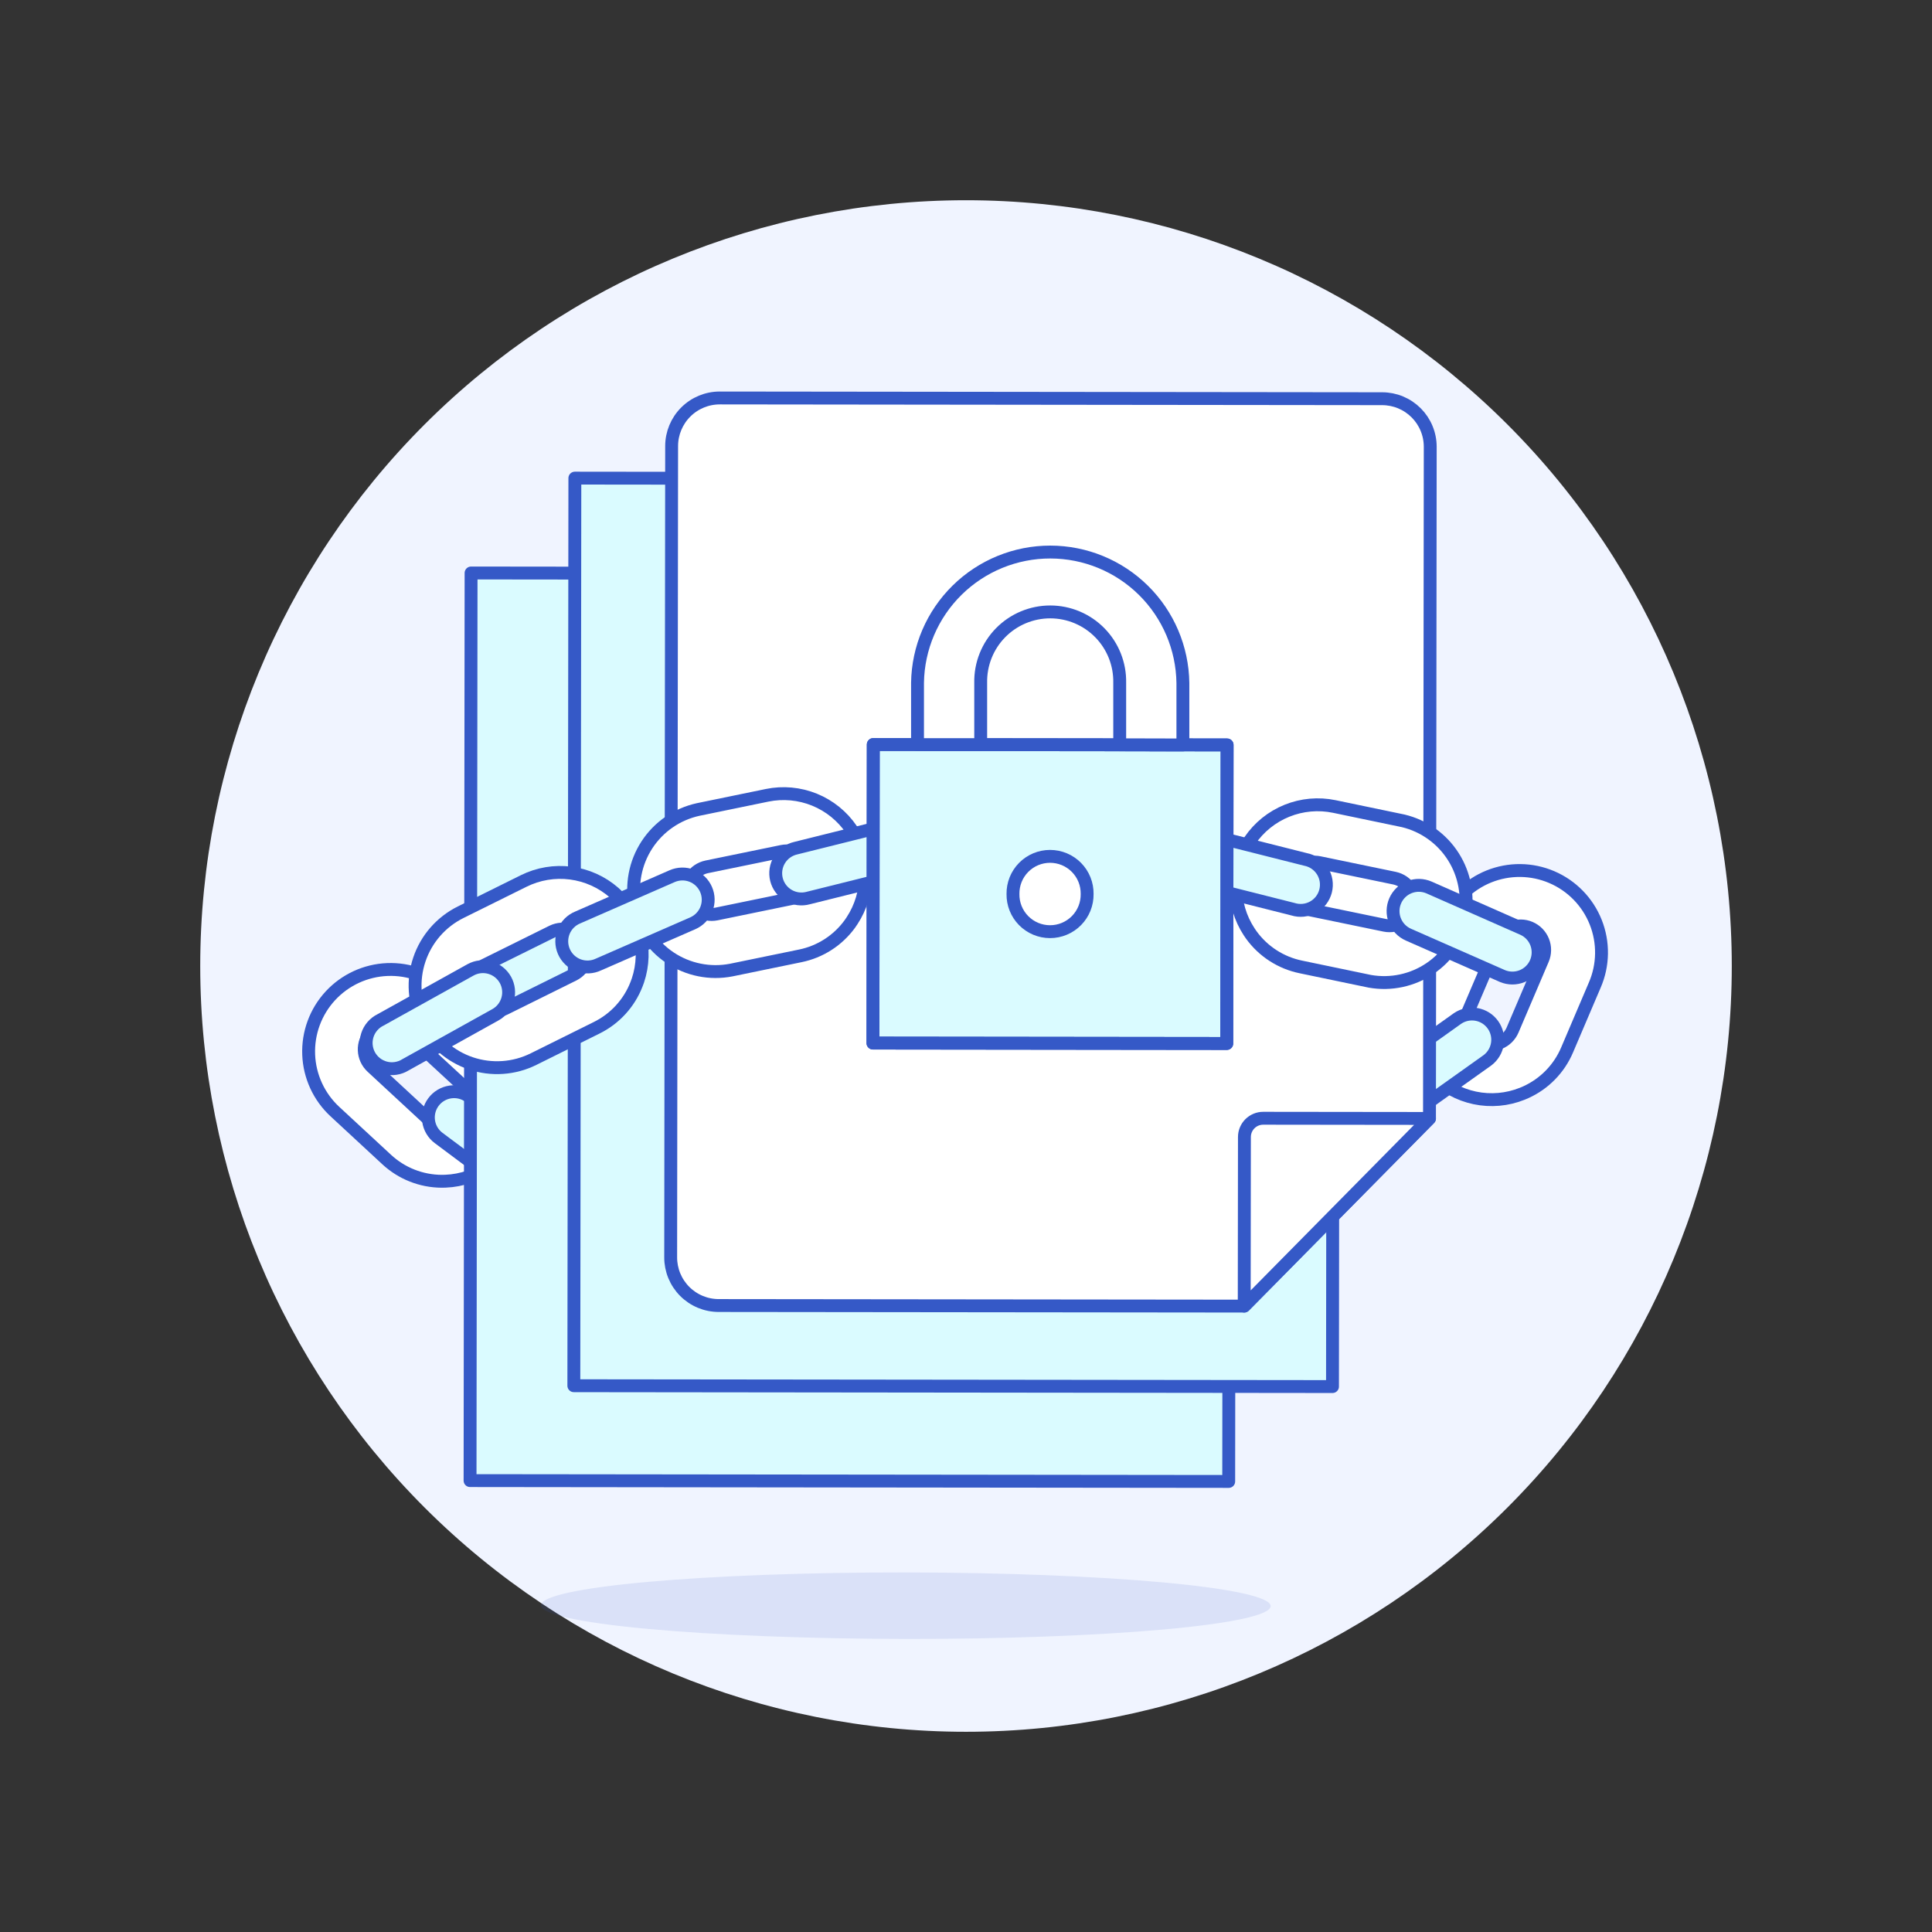 <svg width="300" height="300" viewBox="0 0 300 300" fill="none" xmlns="http://www.w3.org/2000/svg">
<rect x="0" y="0" width="300" height="300" fill="#333333" stroke="none"/>
<path d="M31.092 150.001C31.092 181.538 43.62 211.783 65.919 234.082C88.219 256.382 118.464 268.91 150.001 268.91C181.538 268.91 211.783 256.382 234.082 234.082C256.382 211.783 268.91 181.538 268.91 150.001C268.91 118.464 256.382 88.219 234.082 65.919C211.783 43.62 181.538 31.092 150.001 31.092C118.464 31.092 88.219 43.62 65.919 65.919C43.62 88.219 31.092 118.464 31.092 150.001Z" fill="#F0F4FF"/>
<path d="M68.583 183.428C65.413 183.412 62.365 182.207 60.042 180.051L52.016 172.619C49.535 170.329 48.066 167.147 47.932 163.774C47.798 160.4 49.009 157.111 51.299 154.631C53.59 152.151 56.772 150.682 60.145 150.547C63.519 150.413 66.807 151.624 69.288 153.914L77.314 161.346C79.163 163.054 80.464 165.272 81.052 167.72C81.641 170.167 81.49 172.734 80.62 175.096C79.75 177.458 78.199 179.509 76.164 180.99C74.128 182.471 71.699 183.315 69.184 183.415C68.984 183.424 68.783 183.428 68.583 183.428ZM66.504 173.781C67.232 174.454 68.198 174.81 69.188 174.77C70.178 174.731 71.113 174.3 71.785 173.572C72.458 172.844 72.813 171.879 72.774 170.888C72.735 169.898 72.304 168.964 71.576 168.291L62.816 160.202C62.089 159.534 61.127 159.181 60.14 159.219C59.154 159.256 58.222 159.682 57.548 160.404C56.877 161.132 56.522 162.098 56.561 163.088C56.601 164.078 57.032 165.011 57.759 165.684L66.504 173.781Z" fill="white" stroke="#3559C7" stroke-width="2" stroke-linecap="round" stroke-linejoin="round"/>
<path d="M67.308 171.124C66.994 171.544 66.766 172.021 66.637 172.529C66.508 173.037 66.48 173.565 66.555 174.084C66.63 174.603 66.806 175.102 67.074 175.552C67.342 176.003 67.696 176.396 68.116 176.709L80.919 186.267C81.769 186.873 82.823 187.123 83.854 186.962C84.885 186.801 85.813 186.242 86.437 185.406C87.062 184.569 87.334 183.521 87.196 182.487C87.057 181.452 86.519 180.513 85.696 179.87L72.893 170.307C72.473 169.994 71.995 169.767 71.486 169.638C70.978 169.51 70.45 169.483 69.931 169.559C69.412 169.635 68.913 169.812 68.463 170.081C68.013 170.35 67.621 170.703 67.308 171.124Z" fill="#DAFBFF" stroke="#3559C7" stroke-width="2" stroke-linecap="round" stroke-linejoin="round"/>
<path d="M72.99 229.907L73.148 88.973L190.952 89.106L190.793 230.037L72.99 229.907Z" fill="#DAFBFF"/>
<path d="M72.99 229.907L73.148 88.973L190.952 89.106L190.793 230.037L72.99 229.907Z" stroke="#3559C7" stroke-width="2" stroke-linecap="round" stroke-linejoin="round"/>
<path d="M89.106 215.174L89.264 74.243L207.067 74.374L206.909 215.305L89.106 215.174Z" fill="#DAFBFF"/>
<path d="M236.375 169.836C234.039 170.775 231.476 171 229.012 170.483C226.547 169.965 224.292 168.729 222.531 166.929C220.769 165.129 219.581 162.848 219.117 160.373C218.652 157.898 218.932 155.341 219.921 153.025L224.22 142.969C224.87 141.422 225.82 140.019 227.014 138.841C228.208 137.662 229.624 136.732 231.179 136.102C232.735 135.473 234.399 135.157 236.077 135.173C237.755 135.19 239.413 135.537 240.956 136.197C242.499 136.856 243.896 137.814 245.068 139.015C246.239 140.216 247.162 141.637 247.782 143.196C248.402 144.756 248.708 146.422 248.682 148.099C248.656 149.777 248.299 151.433 247.63 152.972L243.343 163.024C242.107 165.942 239.818 168.29 236.931 169.599C236.747 169.681 236.562 169.761 236.375 169.836ZM239.552 148.98C239.746 148.529 239.848 148.044 239.854 147.553C239.859 147.063 239.768 146.576 239.585 146.12C239.403 145.665 239.132 145.25 238.788 144.899C238.445 144.549 238.036 144.269 237.585 144.077C236.673 143.689 235.646 143.678 234.726 144.047C233.807 144.416 233.072 145.135 232.682 146.045L227.997 157.011C227.608 157.923 227.597 158.952 227.966 159.872C228.336 160.792 229.056 161.527 229.967 161.916C230.879 162.306 231.908 162.317 232.828 161.947C233.748 161.577 234.483 160.858 234.872 159.946L239.552 148.98Z" fill="white" stroke="#3559C7" stroke-width="2" stroke-linecap="round" stroke-linejoin="round"/>
<path d="M212.382 172.979C212.686 173.406 213.071 173.769 213.515 174.047C213.96 174.326 214.454 174.513 214.971 174.6C215.488 174.687 216.017 174.671 216.528 174.553C217.038 174.435 217.521 174.218 217.947 173.913L230.965 164.644C231.799 164.02 232.355 163.094 232.516 162.064C232.677 161.035 232.428 159.983 231.824 159.134C231.22 158.285 230.308 157.706 229.283 157.52C228.257 157.334 227.2 157.557 226.337 158.14L213.319 167.411C212.457 168.025 211.874 168.957 211.698 170.001C211.522 171.045 211.768 172.116 212.382 172.979Z" fill="#DAFBFF" stroke="#3559C7" stroke-width="2" stroke-linecap="round" stroke-linejoin="round"/>
<path d="M89.106 215.174L89.264 74.243L207.067 74.374L206.909 215.305L89.106 215.174Z" stroke="#3559C7" stroke-width="2" stroke-linecap="round" stroke-linejoin="round"/>
<path d="M104.143 195.245C104.141 196.226 104.333 197.198 104.707 198.104C105.082 199.011 105.631 199.835 106.323 200.529C107.016 201.223 107.839 201.774 108.744 202.151C109.65 202.527 110.621 202.721 111.602 202.722L193.203 202.811L221.97 173.678L222.086 69.389C222.087 68.408 221.896 67.436 221.521 66.53C221.147 65.623 220.598 64.799 219.905 64.105C219.213 63.411 218.39 62.86 217.484 62.483C216.579 62.107 215.608 61.913 214.627 61.912L111.771 61.796C109.79 61.794 107.889 62.58 106.487 63.979C105.084 65.378 104.294 67.277 104.291 69.258L104.143 195.245Z" fill="white"/>
<path d="M104.143 195.245C104.141 196.226 104.333 197.198 104.707 198.104C105.082 199.011 105.631 199.835 106.323 200.529C107.016 201.223 107.839 201.774 108.744 202.151C109.65 202.527 110.621 202.721 111.602 202.722L193.203 202.811L221.97 173.678L222.086 69.389C222.087 68.408 221.896 67.436 221.521 66.53C221.147 65.623 220.598 64.799 219.905 64.105C219.213 63.411 218.39 62.86 217.484 62.483C216.579 62.107 215.608 61.913 214.627 61.912L111.771 61.796C109.79 61.794 107.889 62.58 106.487 63.979C105.084 65.378 104.294 67.277 104.291 69.258L104.143 195.245Z" stroke="#3559C7" stroke-width="2" stroke-linecap="round" stroke-linejoin="round"/>
<path d="M131.972 143.46C130.112 146.029 127.353 147.804 124.243 148.43L113.541 150.633C110.252 151.27 106.844 150.584 104.056 148.725C101.269 146.865 99.327 143.982 98.652 140.7C97.977 137.418 98.623 134.002 100.45 131.193C102.278 128.385 105.139 126.41 108.413 125.697L119.115 123.495C121.581 122.988 124.142 123.224 126.474 124.173C128.805 125.122 130.804 126.741 132.216 128.825C133.627 130.91 134.39 133.366 134.405 135.883C134.421 138.401 133.69 140.867 132.305 142.969C132.202 143.138 132.091 143.301 131.972 143.46ZM122.923 139.524C123.894 139.325 124.746 138.748 125.291 137.92C125.837 137.093 126.031 136.082 125.832 135.112C125.632 134.141 125.055 133.289 124.228 132.743C123.4 132.198 122.39 132.004 121.419 132.203L109.74 134.604C108.77 134.806 107.919 135.384 107.375 136.211C106.83 137.038 106.635 138.048 106.832 139.018C107.032 139.988 107.609 140.839 108.437 141.385C109.264 141.93 110.273 142.124 111.244 141.926L122.923 139.524Z" fill="white" stroke="#3559C7" stroke-width="2" stroke-linecap="round" stroke-linejoin="round"/>
<path d="M98.843 152.822C97.699 155.778 95.486 158.196 92.642 159.596L82.847 164.459C79.823 165.961 76.326 166.2 73.126 165.124C69.926 164.047 67.284 161.744 65.782 158.72C64.28 155.696 64.041 152.199 65.117 148.999C66.193 145.798 68.497 143.157 71.521 141.655L81.331 136.792C83.586 135.675 86.121 135.251 88.616 135.574C91.112 135.897 93.456 136.952 95.352 138.606C97.248 140.26 98.612 142.438 99.271 144.867C99.93 147.295 99.854 149.865 99.054 152.25L98.843 152.822ZM89.086 151.335C89.964 150.889 90.63 150.114 90.939 149.18C91.249 148.245 91.178 147.226 90.74 146.344C90.303 145.462 89.535 144.788 88.603 144.469C87.671 144.151 86.652 144.212 85.766 144.641L75.087 149.932C74.21 150.379 73.544 151.154 73.236 152.089C72.927 153.024 72.999 154.042 73.438 154.924C73.876 155.806 74.644 156.479 75.576 156.797C76.507 157.115 77.527 157.053 78.413 156.623L89.086 151.335Z" fill="white" stroke="#3559C7" stroke-width="2" stroke-linecap="round" stroke-linejoin="round"/>
<path d="M221.97 173.672L196.15 173.642C195.767 173.641 195.388 173.716 195.035 173.862C194.681 174.008 194.36 174.222 194.089 174.492C193.818 174.763 193.603 175.084 193.456 175.437C193.309 175.79 193.233 176.169 193.233 176.552L193.203 202.81L221.97 173.672Z" fill="white" stroke="#3559C7" stroke-width="2" stroke-linecap="round" stroke-linejoin="round"/>
<path d="M140.637 254.492C148.078 254.501 155.447 254.375 162.322 254.124C169.197 253.872 175.443 253.499 180.706 253.025C185.968 252.552 190.142 251.987 192.991 251.364C195.839 250.741 197.305 250.072 197.306 249.394C197.307 248.716 195.842 248.043 192.995 247.413C190.148 246.784 185.975 246.21 180.714 245.725C175.453 245.24 169.207 244.853 162.333 244.586C155.459 244.318 148.091 244.177 140.65 244.168C133.211 244.16 125.844 244.285 118.971 244.537C112.098 244.789 105.853 245.162 100.592 245.635C95.331 246.108 91.158 246.673 88.311 247.296C85.463 247.919 83.997 248.588 83.996 249.266C83.995 249.943 85.46 250.616 88.306 251.245C91.152 251.875 95.324 252.448 100.583 252.933C105.843 253.419 112.087 253.806 118.96 254.073C125.832 254.34 133.198 254.481 140.637 254.49V254.492Z" fill="#3559C7" fill-opacity="0.12"/>
<path d="M109.634 138.109C110.058 139.079 110.079 140.178 109.693 141.164C109.307 142.15 108.546 142.942 107.576 143.367L92.924 149.771C92.441 149.998 91.918 150.127 91.384 150.149C90.851 150.17 90.319 150.085 89.819 149.898C89.319 149.71 88.862 149.424 88.474 149.057C88.087 148.69 87.777 148.249 87.563 147.759C87.349 147.27 87.236 146.743 87.229 146.21C87.222 145.676 87.323 145.146 87.524 144.652C87.725 144.158 88.024 143.709 88.402 143.332C88.78 142.955 89.23 142.658 89.725 142.458L104.366 136.051C104.847 135.84 105.365 135.726 105.89 135.715C106.415 135.704 106.937 135.797 107.427 135.988C107.916 136.179 108.363 136.465 108.742 136.829C109.12 137.193 109.424 137.628 109.634 138.109Z" fill="#DAFBFF" stroke="#3559C7" stroke-width="2" stroke-linecap="round" stroke-linejoin="round"/>
<path d="M143.92 130.74C144.047 131.249 144.073 131.777 143.995 132.296C143.918 132.814 143.74 133.312 143.47 133.762C143.2 134.211 142.845 134.603 142.423 134.915C142.002 135.227 141.524 135.453 141.015 135.58L125.512 139.444C124.998 139.587 124.462 139.625 123.933 139.557C123.404 139.489 122.895 139.315 122.434 139.047C121.974 138.779 121.572 138.421 121.252 137.995C120.931 137.569 120.7 137.083 120.571 136.566C120.441 136.049 120.417 135.511 120.498 134.985C120.58 134.458 120.766 133.953 121.046 133.5C121.326 133.046 121.694 132.653 122.128 132.344C122.562 132.035 123.054 131.816 123.574 131.7L139.08 127.836C140.107 127.579 141.194 127.741 142.101 128.286C143.009 128.831 143.663 129.713 143.92 130.74Z" fill="#DAFBFF" stroke="#3559C7" stroke-width="2" stroke-linecap="round" stroke-linejoin="round"/>
<path d="M78.478 152.144C78.992 153.069 79.118 154.161 78.827 155.179C78.537 156.197 77.854 157.058 76.929 157.573L62.957 165.344C62.498 165.63 61.984 165.82 61.449 165.901C60.914 165.983 60.368 165.954 59.844 165.818C59.32 165.682 58.829 165.441 58.401 165.109C57.974 164.777 57.618 164.362 57.355 163.889C57.093 163.415 56.93 162.893 56.876 162.354C56.821 161.816 56.877 161.272 57.039 160.755C57.202 160.239 57.468 159.761 57.821 159.351C58.174 158.94 58.606 158.606 59.093 158.368L73.064 150.6C73.988 150.09 75.076 149.966 76.091 150.256C77.105 150.546 77.963 151.226 78.478 152.147V152.144Z" fill="#DAFBFF" stroke="#3559C7" stroke-width="2" stroke-linecap="round" stroke-linejoin="round"/>
<path d="M193.958 144.676C192.577 142.571 191.852 140.104 191.874 137.586C191.895 135.069 192.663 132.614 194.079 130.533C195.496 128.452 197.498 126.837 199.832 125.894C202.166 124.95 204.727 124.72 207.192 125.232L217.894 127.461C221.111 128.233 223.901 130.227 225.673 133.02C227.446 135.813 228.061 139.187 227.389 142.426C226.717 145.665 224.81 148.515 222.073 150.373C219.335 152.231 215.983 152.95 212.724 152.378L202.022 150.151C198.912 149.52 196.152 147.741 194.293 145.168C194.179 145.005 194.067 144.842 193.958 144.676ZM215.031 143.681C215.998 143.874 217.002 143.678 217.825 143.134C218.648 142.59 219.222 141.743 219.423 140.778C219.624 139.812 219.435 138.807 218.897 137.98C218.36 137.153 217.517 136.573 216.553 136.365L204.879 133.948C204.399 133.848 203.903 133.844 203.421 133.936C202.939 134.027 202.479 134.213 202.069 134.482C201.658 134.751 201.305 135.099 201.029 135.504C200.752 135.91 200.559 136.366 200.459 136.847C200.359 137.327 200.355 137.823 200.446 138.305C200.538 138.787 200.724 139.247 200.993 139.657C201.262 140.068 201.609 140.421 202.015 140.697C202.421 140.973 202.877 141.167 203.357 141.267L215.031 143.681Z" fill="white" stroke="#3559C7" stroke-width="2" stroke-linecap="round" stroke-linejoin="round"/>
<path d="M216.65 139.869C216.224 140.838 216.2 141.937 216.584 142.923C216.967 143.91 217.727 144.704 218.695 145.131L233.324 151.57C234.288 151.967 235.369 151.972 236.336 151.583C237.303 151.193 238.079 150.442 238.499 149.488C238.919 148.534 238.95 147.453 238.584 146.477C238.218 145.501 237.485 144.707 236.541 144.264L221.912 137.813C221.432 137.602 220.914 137.487 220.389 137.476C219.865 137.466 219.343 137.558 218.854 137.75C218.365 137.941 217.919 138.226 217.541 138.59C217.162 138.954 216.86 139.388 216.65 139.869Z" fill="#DAFBFF" stroke="#3559C7" stroke-width="2" stroke-linecap="round" stroke-linejoin="round"/>
<path d="M182.378 132.422C182.12 133.448 182.28 134.535 182.823 135.443C183.366 136.352 184.247 137.008 185.273 137.267L200.767 141.179C201.286 141.343 201.832 141.399 202.373 141.343C202.914 141.288 203.439 141.123 203.914 140.858C204.389 140.593 204.804 140.234 205.136 139.803C205.467 139.371 205.706 138.877 205.84 138.349C205.973 137.822 205.997 137.273 205.91 136.736C205.824 136.199 205.628 135.686 205.336 135.227C205.044 134.768 204.661 134.374 204.211 134.068C203.762 133.763 203.254 133.552 202.72 133.45L187.226 129.538C186.201 129.279 185.114 129.437 184.206 129.978C183.297 130.518 182.64 131.397 182.378 132.422Z" fill="#DAFBFF" stroke="#3559C7" stroke-width="2" stroke-linecap="round" stroke-linejoin="round"/>
<path d="M135.551 161.968L135.601 115.611L190.544 115.674L190.493 162.031L135.551 161.968Z" fill="#DAFBFF" stroke="#3559C7" stroke-width="2" stroke-linecap="round" stroke-linejoin="round"/>
<path d="M157.294 138.822C157.282 139.585 157.422 140.344 157.706 141.053C157.99 141.762 158.413 142.407 158.948 142.951C159.484 143.495 160.123 143.927 160.827 144.222C161.532 144.517 162.288 144.669 163.052 144.669C163.815 144.669 164.571 144.517 165.276 144.222C165.98 143.927 166.619 143.495 167.155 142.951C167.691 142.407 168.113 141.762 168.397 141.053C168.681 140.344 168.821 139.585 168.81 138.822C168.821 138.058 168.681 137.3 168.397 136.591C168.113 135.882 167.691 135.237 167.155 134.693C166.619 134.149 165.98 133.716 165.276 133.421C164.571 133.127 163.815 132.975 163.052 132.975C162.288 132.975 161.532 133.127 160.827 133.421C160.123 133.716 159.484 134.149 158.948 134.693C158.413 135.237 157.99 135.882 157.706 136.591C157.422 137.3 157.282 138.058 157.294 138.822Z" fill="white" stroke="#3559C7" stroke-width="2" stroke-linecap="round" stroke-linejoin="round"/>
<path d="M135.551 161.968L135.601 115.611L190.544 115.674L190.493 162.031L135.551 161.968Z" stroke="#3559C7" stroke-width="2" stroke-linecap="round" stroke-linejoin="round"/>
<path d="M173.868 115.65V106.034C173.897 104.599 173.64 103.172 173.112 101.838C172.583 100.504 171.794 99.288 170.79 98.262C169.786 97.237 168.588 96.421 167.265 95.864C165.943 95.307 164.522 95.019 163.087 95.018C161.652 95.016 160.231 95.301 158.907 95.855C157.583 96.409 156.383 97.222 155.377 98.246C154.371 99.269 153.579 100.483 153.048 101.817C152.516 103.15 152.256 104.576 152.283 106.011V115.627H142.473V106.013C142.555 100.599 144.764 95.435 148.624 91.638C152.484 87.84 157.683 85.715 163.097 85.721C168.512 85.727 173.706 87.864 177.558 91.669C181.409 95.475 183.608 100.644 183.678 106.058V115.675L173.868 115.65Z" fill="white" stroke="#3559C7" stroke-width="2" stroke-linecap="round" stroke-linejoin="round"/>
</svg>
